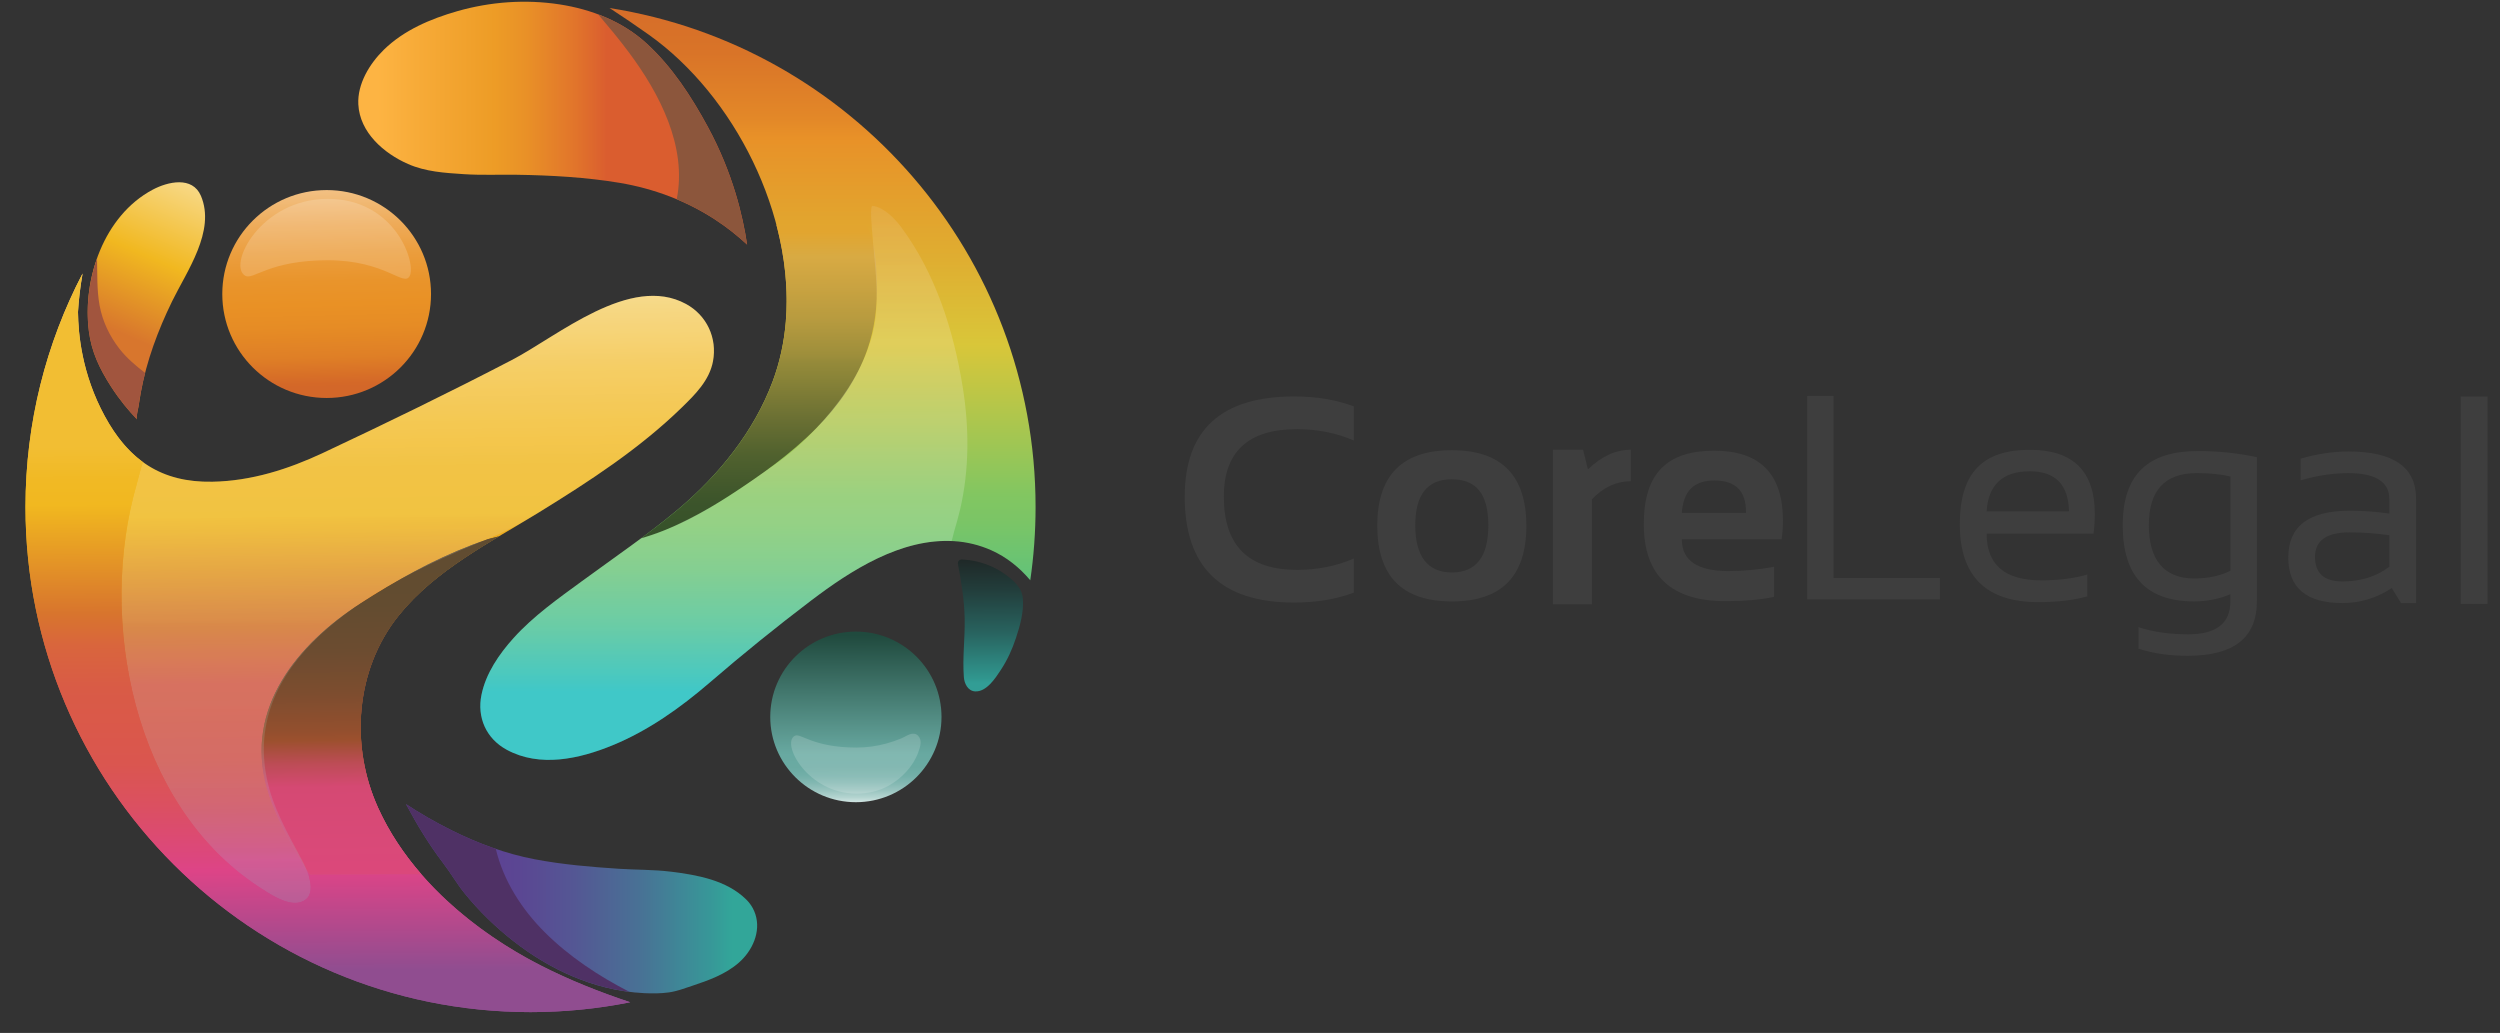 <svg width="501" height="207" viewBox="0 0 501 207" fill="none" xmlns="http://www.w3.org/2000/svg">
<rect x="0" y="0" width="501" height="207" fill="#333333" stroke="none"/>
<g clip-path="url(#clip0_146_46)">
<path d="M271.313 118.757C267.799 120.085 263.815 120.751 259.352 120.751C244.729 120.751 237.418 113.678 237.418 99.53C237.418 86.145 244.729 79.449 259.352 79.449C263.815 79.449 267.799 80.116 271.313 81.444V88.28C267.799 86.76 264.002 86.003 259.922 86.003C250.142 86.003 245.255 90.512 245.255 99.535C245.255 109.316 250.142 114.203 259.922 114.203C264.007 114.203 267.804 113.446 271.313 111.926V118.763V118.757Z" fill="#3E3E3E"/>
<path d="M276.002 105.389C276.002 95.275 280.98 90.224 290.941 90.224C300.902 90.224 305.88 95.281 305.88 105.389C305.88 115.497 300.902 120.525 290.941 120.525C280.98 120.525 276.042 115.48 276.002 105.389ZM290.941 114.722C295.822 114.722 298.263 111.57 298.263 105.27C298.263 98.97 295.822 96.049 290.941 96.049C286.059 96.049 283.618 99.123 283.618 105.27C283.618 111.417 286.059 114.722 290.941 114.722Z" fill="#3E3E3E"/>
<path d="M311.203 121.09V90.122H317.249L318.221 94.072C320.933 91.439 323.803 90.122 326.831 90.122V96.433C323.921 96.433 321.317 97.642 319.017 100.061V121.09H311.203Z" fill="#3E3E3E"/>
<path d="M343.577 90.325C352.725 90.325 357.301 94.998 357.301 104.337C357.301 105.58 357.216 106.823 357.041 108.072H337.029C337.029 112.321 340.147 114.445 346.391 114.445C349.436 114.445 352.476 114.157 355.521 113.581V119.609C352.86 120.186 349.623 120.468 345.815 120.468C334.887 120.468 329.418 115.327 329.418 105.049C329.418 94.772 334.136 90.319 343.571 90.319L343.577 90.325ZM337.029 102.783H349.894V102.552C349.894 98.376 347.786 96.291 343.577 96.291C339.368 96.291 337.373 98.456 337.029 102.778V102.783Z" fill="#3E3E3E"/>
<path d="M367.439 79.353V115.836H388.757V120.113H362.162V79.353H367.434H367.439Z" fill="#3E3E3E"/>
<path d="M406.779 90.144C415.458 90.144 419.802 94.439 419.802 103.021C419.802 104.242 419.718 105.552 419.543 106.948H398.123C398.123 113.186 401.767 116.304 409.05 116.304C412.519 116.304 415.599 115.915 418.294 115.141V119.502C415.599 120.277 412.327 120.666 408.468 120.666C397.987 120.666 392.744 115.463 392.744 105.055C392.744 94.648 397.422 90.144 406.785 90.144H406.779ZM398.117 102.467H414.627C414.508 97.117 411.892 94.444 406.779 94.444C401.355 94.444 398.468 97.117 398.117 102.467Z" fill="#3E3E3E"/>
<path d="M452.281 120.52C452.281 127.791 447.66 131.424 438.422 131.424C434.71 131.424 431.421 130.944 428.551 129.989V125.684C431.478 126.639 434.789 127.119 438.478 127.119C444.14 127.119 446.97 124.921 446.97 120.52V119.085C444.71 120.039 442.281 120.52 439.682 120.52C430.156 120.52 425.393 115.44 425.393 105.281C425.393 95.123 430.416 90.388 440.456 90.388C444.529 90.388 448.473 90.8 452.276 91.619V120.514L452.281 120.52ZM446.976 95.501C445.157 95.043 442.914 94.812 440.235 94.812C433.828 94.812 430.625 98.281 430.625 105.225C430.625 112.169 433.659 115.926 439.721 115.926C442.478 115.926 444.897 115.412 446.982 114.378V95.495L446.976 95.501Z" fill="#3E3E3E"/>
<path d="M458.574 111.689C458.574 105.457 462.682 102.344 470.897 102.344C473.541 102.344 476.18 102.536 478.824 102.92V100.055C478.824 96.564 476.095 94.818 470.637 94.818C467.512 94.818 464.309 95.298 461.032 96.264V91.925C464.309 90.959 467.512 90.478 470.637 90.478C479.666 90.478 484.175 93.62 484.175 99.909V120.853H481.163L479.31 117.842C476.281 119.848 472.982 120.853 469.417 120.853C462.184 120.853 458.568 117.797 458.568 111.683L458.574 111.689ZM470.897 106.683C466.247 106.683 463.925 108.322 463.925 111.604C463.925 114.887 465.755 116.52 469.422 116.52C473.089 116.52 476.259 115.537 478.824 113.57V107.265C476.18 106.881 473.541 106.689 470.897 106.689V106.683Z" fill="#3E3E3E"/>
<path d="M498.498 79.472V121.011H493.125V79.472H498.498Z" fill="#3E3E3E"/>
<g clip-path="url(#clip1_146_46)">
<path d="M171.519 160.76C180.996 160.76 188.678 153.107 188.678 143.666C188.678 134.225 180.996 126.571 171.519 126.571C162.042 126.571 154.359 134.225 154.359 143.666C154.359 153.107 162.042 160.76 171.519 160.76Z" fill="url(#paint0_linear_146_46)"/>
<path d="M65.462 79.755C77.013 79.755 86.377 70.428 86.377 58.922C86.377 47.417 77.013 38.09 65.462 38.09C53.911 38.09 44.547 47.417 44.547 58.922C44.547 70.428 53.911 79.755 65.462 79.755Z" fill="url(#paint1_linear_146_46)"/>
<path opacity="0.26" d="M82.114 55.297C83.432 52.726 79.23 39.851 65.683 39.851C52.136 39.851 45.475 53.289 49.187 55.288C50.753 56.13 53.996 52.153 65.653 52.153C77.348 52.153 80.93 57.596 82.11 55.297H82.114Z" fill="white" fill-opacity="0.65"/>
<path opacity="0.3" d="M183.991 147.438C184.884 148.414 184.407 149.667 184.013 150.777C183.02 153.583 180.678 155.994 178.128 157.429C176.155 158.544 173.9 159.043 171.645 159.043C161.844 159.043 156.485 148.96 159.269 147.46C160.444 146.827 162.877 149.81 171.623 149.815C173.67 149.815 175.708 149.533 177.681 148.986C178.692 148.709 179.68 148.362 180.647 147.963C181.376 147.664 182.048 147.126 182.85 147.035C183.323 146.983 183.718 147.148 183.991 147.443V147.438Z" fill="white" fill-opacity="0.57"/>
<path d="M134.42 174.685C130.986 174.255 127.538 174.329 124.095 174.108C118.418 173.739 112.738 173.262 107.144 172.195C101.38 171.098 95.83 169.043 90.587 166.441C87.109 164.719 84.035 162.907 81.363 161.15C83.575 165.3 86.034 169.333 88.878 173.058C90.357 174.992 91.563 177.113 93.106 179.017C94.564 180.816 96.129 182.525 97.785 184.138C104.368 190.534 112.36 195.617 121.324 197.867C123.874 198.509 126.489 198.904 129.117 199.03C130.712 199.108 132.399 199.103 134.017 198.882C135.634 198.661 137.143 198.08 138.709 197.559C141.992 196.471 145.435 195.235 148.093 192.893C150.751 190.552 152.525 186.77 151.38 183.219C151.241 182.794 151.064 182.377 150.851 181.983C150.504 181.35 150.062 180.773 149.55 180.266C145.604 176.367 139.706 175.344 134.433 174.68L134.42 174.685Z" fill="url(#paint2_linear_146_46)"/>
<path d="M27.453 84.034C25.84 82.36 23.988 80.175 22.223 77.421C19.977 73.926 18.346 70.548 17.813 66.393C16.469 55.921 20.814 43.219 30.593 38.015C33.611 36.407 38.563 35.244 40.267 39.251C43.259 46.302 37.422 54.364 34.491 60.383C31.664 66.185 29.383 72.282 28.216 78.648C28.051 79.555 27.904 80.465 27.774 81.38C27.713 81.814 27.21 83.774 27.457 84.03L27.453 84.034Z" fill="url(#paint3_linear_146_46)"/>
<path d="M191.97 113.033C191.874 112.547 192.26 112.1 192.755 112.122C194.676 112.204 197.893 112.681 201.029 114.819C202.846 116.064 204.771 117.581 204.979 119.923C205.209 122.534 204.407 125.444 203.587 127.894C202.846 130.118 201.87 132.273 200.578 134.234C199.48 135.903 197.689 138.704 195.387 138.553C193.973 138.462 193.262 137 193.162 135.747C192.854 131.84 193.392 127.95 193.323 124.038C193.253 120.348 192.668 116.649 191.97 113.033Z" fill="url(#paint4_linear_146_46)"/>
<path d="M149.72 49.004C148.875 43.367 146.902 34.742 141.815 25.362C138.545 19.33 134.681 13.389 129.59 8.723C124.768 4.304 118.55 1.871 112.153 0.882C105.315 -0.171 98.264 0.345 91.62 2.248C86.33 3.766 80.926 6.038 76.906 9.985C74.07 12.769 71.603 16.802 71.807 20.904C72.089 26.55 76.915 30.726 81.755 32.859C85.306 34.425 89.109 34.646 92.947 34.902C96.494 35.136 100.05 34.967 103.602 35.023C110.38 35.127 117.518 35.522 124.213 36.65C130.956 37.786 137.478 40.21 143.22 43.944C145.718 45.565 147.869 47.3 149.712 49.013L149.72 49.004Z" fill="url(#paint5_linear_146_46)"/>
<path d="M137.465 60.913C126.316 54.846 111.798 67.348 102.591 72.14C90.137 78.618 77.509 84.759 64.808 90.73C57.809 94.022 50.372 96.394 42.579 96.537C32.297 96.728 25.779 92.2 20.979 83.367C16.404 74.937 15.684 66.958 15.632 62.526C15.771 60.175 16.053 57.591 16.551 54.815C9.244 68.805 5.107 84.72 5.107 101.597C5.107 157.503 50.424 202.828 106.321 202.828C113.159 202.828 119.838 202.147 126.299 200.851C120.167 198.813 114.153 196.427 108.394 193.492C95.003 186.662 82.128 175.868 75.796 161.961C70.103 149.459 71.208 134.147 79.912 123.327C87.279 114.164 98.316 108.657 108.042 102.655C118.112 96.446 128.129 89.941 136.641 81.65C139.317 79.043 142.153 76.238 142.877 72.417C143.766 67.743 141.637 63.181 137.461 60.908L137.465 60.913Z" fill="url(#paint6_linear_146_46)"/>
<path d="M59.995 171.805C60.259 172.247 61.812 175.309 62.28 175.309C69.682 175.291 77.08 175.274 84.483 175.257C80.97 171.224 77.991 166.779 75.801 161.965C70.107 149.463 71.213 134.151 79.916 123.332C85.307 116.632 92.657 111.883 100.025 107.469C99.266 107.712 98.173 107.92 97.843 108.032C96.733 108.41 95.632 108.809 94.539 109.229C86.66 112.248 79.348 116.372 72.271 120.925C59.687 129.017 48.95 141.944 53.468 157.82C54.873 162.759 57.358 167.434 59.999 171.809L59.995 171.805Z" fill="url(#paint7_linear_146_46)"/>
<path d="M59.995 171.805C60.259 172.247 61.812 175.309 62.28 175.309C69.682 175.291 77.08 175.274 84.483 175.257C80.97 171.224 77.991 166.779 75.801 161.965C70.107 149.463 71.213 134.151 79.916 123.332C85.307 116.632 92.657 111.883 100.025 107.469C99.266 107.712 98.173 107.92 97.843 108.032C96.733 108.41 95.632 108.809 94.539 109.229C86.66 112.248 79.348 116.372 72.271 120.925C59.687 129.017 48.95 141.944 53.468 157.82C54.873 162.759 57.358 167.434 59.999 171.809L59.995 171.805Z" fill="url(#paint8_linear_146_46)"/>
<path d="M122.143 1.603C123.457 2.457 124.776 3.333 126.103 4.235C127.421 5.132 128.717 6.034 129.992 6.936C147.273 19.196 159.242 43.237 157.473 64.495C157.134 68.588 156.263 72.638 154.819 76.489C151.055 86.532 144.064 95.192 135.916 102.044C129.815 107.17 123.084 111.736 116.614 116.476C111.883 119.941 106.914 123.432 102.933 127.85C100.032 131.068 97.373 134.919 96.489 139.234C95.556 143.774 97.434 148.011 101.528 150.24C108.176 153.865 116.09 152.087 122.698 149.381C129.91 146.432 136.371 141.831 142.239 136.775C148.839 131.085 155.617 125.604 162.555 120.34C170.595 114.243 180.651 107.799 191.167 108.445C193.752 108.601 196.293 109.221 198.656 110.275C201.692 111.623 204.324 113.74 206.466 116.289C207.164 111.493 207.529 106.589 207.529 101.602C207.529 51.082 170.521 9.204 122.139 1.607L122.143 1.603Z" fill="url(#paint9_linear_146_46)"/>
<path d="M163.632 85.76C168.042 81.294 171.733 76.06 173.801 70.097C175.301 65.773 175.861 61.181 175.705 56.619C175.588 53.25 175.549 48.775 173.909 45.739C173.805 45.548 173.684 45.062 173.393 45.062H155.601C157.305 51.528 158.008 58.137 157.478 64.499C157.14 68.592 156.269 72.642 154.825 76.493C151.061 86.537 144.07 95.197 135.922 102.048C133.519 104.065 131.022 105.994 128.48 107.885C134.807 106.072 140.701 102.872 146.204 99.303C152.353 95.314 158.467 90.99 163.632 85.76Z" fill="url(#paint10_linear_146_46)"/>
<path d="M23.91 69.862C21.937 67.325 20.519 64.342 19.951 61.172C19.395 58.062 19.517 54.901 19.448 51.753C17.761 56.493 17.206 61.67 17.813 66.397C18.346 70.552 19.981 73.925 22.223 77.425C23.988 80.174 25.839 82.364 27.453 84.038C27.205 83.782 27.709 81.822 27.769 81.388C27.899 80.473 28.042 79.563 28.212 78.656C28.454 77.338 28.745 76.028 29.079 74.736C27.201 73.284 25.393 71.77 23.91 69.866V69.862Z" fill="#A1553E"/>
<path opacity="0.2" d="M180.556 45.457C179.281 43.761 177.091 41.532 174.897 41.259C174.247 41.177 174.693 45.331 174.936 48.332C175.43 54.39 176.354 60.626 174.923 66.623C173.67 71.875 170.985 76.697 167.707 80.951C164.19 85.522 160.11 89.737 155.383 93.028C149.151 97.364 143.956 101.376 134.368 105.755C132.738 106.501 130.318 107.308 128.527 107.854C124.316 110.951 120.856 113.366 116.61 116.475C111.879 119.94 106.91 123.431 102.929 127.85C100.028 131.067 97.369 134.918 96.485 139.233C95.552 143.773 97.43 148.01 101.524 150.239C108.172 153.864 116.086 152.086 122.694 149.38C129.906 146.432 136.367 141.831 142.235 136.774C148.835 131.085 155.613 125.604 162.551 120.339C170.469 114.333 180.352 107.993 190.699 108.422C190.92 107.794 191.037 107.087 191.198 106.54C191.627 105.075 192.052 103.618 192.399 102.13C194.277 94.073 194.238 85.686 192.924 77.547C191.089 66.172 187.52 54.932 180.652 45.591C180.617 45.544 180.582 45.5 180.547 45.452L180.556 45.457Z" fill="url(#paint11_linear_146_46)"/>
<path d="M126.137 198.769C119.988 195.617 114.099 191.727 109.208 186.861C104.576 182.256 100.877 176.506 99.36 170.118C96.355 169.095 93.427 167.85 90.587 166.441C87.109 164.719 84.035 162.907 81.363 161.15C83.575 165.3 86.034 169.333 88.878 173.058C90.357 174.992 91.563 177.113 93.106 179.017C94.564 180.816 96.129 182.525 97.785 184.138C104.368 190.534 112.36 195.617 121.324 197.867C122.881 198.258 124.498 198.561 126.146 198.769H126.137Z" fill="#4F3165"/>
<path d="M143.223 43.935C145.72 45.557 147.871 47.292 149.714 49.005C148.869 43.367 146.896 34.742 141.809 25.362C138.539 19.33 134.675 13.389 129.584 8.723C126.748 6.126 123.431 4.217 119.875 2.882C121.983 5.362 124.064 7.864 126.011 10.475C132.195 18.753 137.728 29.399 135.616 39.924C138.262 41.03 140.807 42.365 143.218 43.931L143.223 43.935Z" fill="#8C563C"/>
<path opacity="0.15" d="M137.465 60.913C126.316 54.846 111.798 67.348 102.591 72.14C90.137 78.618 77.509 84.759 64.808 90.73C57.809 94.022 50.372 96.394 42.579 96.537C36.898 96.641 32.371 95.305 28.646 92.603C28.138 94.078 27.583 96.398 27.462 96.814C19.474 124.221 26.69 161.163 51.785 177.668C53.81 178.999 57.453 181.497 60.038 180.838C63.984 179.832 61.759 174.667 60.541 172.403C57.726 167.156 54.643 161.844 53.464 155.968C48.394 130.795 77.154 116.454 96.152 108.657C101.1 106.68 104.101 105.101 108.051 102.664C118.12 96.454 128.138 89.95 136.65 81.658C139.326 79.052 142.162 76.246 142.886 72.426C143.775 67.751 141.646 63.189 137.47 60.917L137.465 60.913Z" fill="url(#paint12_linear_146_46)"/>
<path d="M84.482 175.252L62.28 175.304L61.972 175.881C62.548 178.01 62.462 180.213 60.029 180.833C57.444 181.492 53.806 178.994 51.777 177.663C26.681 161.158 19.465 124.22 27.453 96.809C27.575 96.393 28.13 94.073 28.637 92.599C25.615 90.409 23.121 87.317 20.975 83.362C16.4 74.932 15.68 66.953 15.628 62.521C15.767 60.17 16.048 57.586 16.547 54.81C9.244 68.804 5.107 84.719 5.107 101.597C5.107 157.503 50.424 202.828 106.321 202.828C113.159 202.828 119.838 202.147 126.299 200.85C120.167 198.812 114.153 196.427 108.394 193.491C99.643 189.029 91.109 182.867 84.478 175.252H84.482Z" fill="url(#paint13_linear_146_46)"/>
</g>
</g>
<defs>
<linearGradient id="paint0_linear_146_46" x1="171.497" y1="125.752" x2="171.545" y2="162.039" gradientUnits="userSpaceOnUse">
<stop offset="0.045" stop-color="#204A3E"/>
<stop offset="0.7" stop-color="#68A9A1"/>
<stop offset="0.77" stop-color="#6AAAA2"/>
<stop offset="0.82" stop-color="#73AFA8"/>
<stop offset="0.86" stop-color="#83B8B2"/>
<stop offset="0.9" stop-color="#99C4BF"/>
<stop offset="0.94" stop-color="#B5D5D1"/>
<stop offset="0.97" stop-color="#D7E8E6"/>
<stop offset="1" stop-color="white"/>
</linearGradient>
<linearGradient id="paint1_linear_146_46" x1="64.568" y1="21.516" x2="66.381" y2="97.331" gradientUnits="userSpaceOnUse">
<stop offset="0.02" stop-color="#FDF9F4"/>
<stop offset="0.045" stop-color="white"/>
<stop offset="0.12" stop-color="#F7DAB6"/>
<stop offset="0.22" stop-color="#F2C082"/>
<stop offset="0.31" stop-color="#EEAB59"/>
<stop offset="0.39" stop-color="#EB9D3C"/>
<stop offset="0.46" stop-color="#E9942B"/>
<stop offset="0.52" stop-color="#E99125"/>
<stop offset="0.58" stop-color="#E68C25"/>
<stop offset="0.66" stop-color="#DF7F26"/>
<stop offset="0.73" stop-color="#D46828"/>
<stop offset="0.74" stop-color="#D36729"/>
</linearGradient>
<linearGradient id="paint2_linear_146_46" x1="81.359" y1="180.114" x2="151.727" y2="180.114" gradientUnits="userSpaceOnUse">
<stop offset="0.19" stop-color="#5E4193"/>
<stop offset="0.32" stop-color="#5B4693"/>
<stop offset="0.48" stop-color="#545794"/>
<stop offset="0.67" stop-color="#487295"/>
<stop offset="0.87" stop-color="#379898"/>
<stop offset="0.93" stop-color="#32A699"/>
</linearGradient>
<linearGradient id="paint3_linear_146_46" x1="47.505" y1="12.478" x2="16.495" y2="83.791" gradientUnits="userSpaceOnUse">
<stop offset="0.08" stop-color="white"/>
<stop offset="0.55" stop-color="#F1B820"/>
<stop offset="0.62" stop-color="#E8A224"/>
<stop offset="0.76" stop-color="#D8762D"/>
</linearGradient>
<linearGradient id="paint4_linear_146_46" x1="198.379" y1="100.257" x2="198.674" y2="144.858" gradientUnits="userSpaceOnUse">
<stop offset="0.16" stop-color="#1E1E1E"/>
<stop offset="0.25" stop-color="#1F2625"/>
<stop offset="0.4" stop-color="#223D3B"/>
<stop offset="0.59" stop-color="#28625E"/>
<stop offset="0.8" stop-color="#30968E"/>
<stop offset="0.82" stop-color="#329D95"/>
</linearGradient>
<linearGradient id="paint5_linear_146_46" x1="71.798" y1="24.672" x2="149.72" y2="24.672" gradientUnits="userSpaceOnUse">
<stop offset="0.05" stop-color="#FDB443"/>
<stop offset="0.15" stop-color="#F7AB38"/>
<stop offset="0.35" stop-color="#ED9C26"/>
<stop offset="0.43" stop-color="#E99127"/>
<stop offset="0.56" stop-color="#E1742B"/>
<stop offset="0.64" stop-color="#DA5D2F"/>
</linearGradient>
<linearGradient id="paint6_linear_146_46" x1="73.186" y1="27.374" x2="76.62" y2="250.261" gradientUnits="userSpaceOnUse">
<stop offset="0.025" stop-color="white"/>
<stop offset="0.06" stop-color="#FBEECA"/>
<stop offset="0.11" stop-color="#F8DD96"/>
<stop offset="0.16" stop-color="#F5D06C"/>
<stop offset="0.21" stop-color="#F3C54A"/>
<stop offset="0.26" stop-color="#F2BE33"/>
<stop offset="0.3" stop-color="#F1B924"/>
<stop offset="0.34" stop-color="#F1B820"/>
<stop offset="0.35" stop-color="#EFB320"/>
<stop offset="0.44" stop-color="#D8752D"/>
<stop offset="0.47" stop-color="#D9653D"/>
<stop offset="0.49" stop-color="#D95B46"/>
<stop offset="0.53" stop-color="#DA584A"/>
<stop offset="0.56" stop-color="#DA564F"/>
<stop offset="0.6" stop-color="#DB5060"/>
<stop offset="0.64" stop-color="#DC477C"/>
<stop offset="0.65" stop-color="#DD4487"/>
<stop offset="0.76" stop-color="#904D90"/>
</linearGradient>
<linearGradient id="paint7_linear_146_46" x1="75.745" y1="95.782" x2="77.067" y2="189.38" gradientUnits="userSpaceOnUse">
<stop offset="0.14" stop-color="#604C31"/>
<stop offset="0.27" stop-color="#634C30"/>
<stop offset="0.37" stop-color="#6C4C30"/>
<stop offset="0.46" stop-color="#7D4D2F"/>
<stop offset="0.54" stop-color="#934F2E"/>
<stop offset="0.56" stop-color="#9C502E"/>
<stop offset="0.61" stop-color="#BD4C56"/>
<stop offset="0.66" stop-color="#D54973"/>
<stop offset="0.68" stop-color="#DF487F"/>
<stop offset="0.85" stop-color="#CB568D"/>
<stop offset="0.96" stop-color="#C45C93"/>
</linearGradient>
<linearGradient id="paint8_linear_146_46" x1="75.745" y1="95.782" x2="77.067" y2="189.38" gradientUnits="userSpaceOnUse">
<stop offset="0.14" stop-color="#604C31"/>
<stop offset="0.27" stop-color="#634C30"/>
<stop offset="0.37" stop-color="#6C4C30"/>
<stop offset="0.46" stop-color="#7D4D2F"/>
<stop offset="0.54" stop-color="#934F2E"/>
<stop offset="0.56" stop-color="#9C502E"/>
<stop offset="0.61" stop-color="#BD4C56"/>
<stop offset="0.66" stop-color="#D54973"/>
<stop offset="0.95" stop-color="#DF487F"/>
<stop offset="1" stop-color="#CB568D"/>
<stop offset="1" stop-color="#D1538A"/>
</linearGradient>
<linearGradient id="paint9_linear_146_46" x1="152.022" y1="-32.604" x2="151.866" y2="155.53" gradientUnits="userSpaceOnUse">
<stop offset="0.18" stop-color="#D66D29"/>
<stop offset="0.23" stop-color="#D97428"/>
<stop offset="0.3" stop-color="#E38828"/>
<stop offset="0.32" stop-color="#E89128"/>
<stop offset="0.45" stop-color="#DFAE31"/>
<stop offset="0.54" stop-color="#D9C639"/>
<stop offset="0.7" stop-color="#82C661"/>
<stop offset="0.73" stop-color="#7AC566"/>
<stop offset="0.78" stop-color="#66C376"/>
<stop offset="0.84" stop-color="#45BF90"/>
<stop offset="0.9" stop-color="#18BAB3"/>
<stop offset="0.91" stop-color="#10BABA"/>
</linearGradient>
<linearGradient id="paint10_linear_146_46" x1="152.028" y1="1.706" x2="152.145" y2="126.033" gradientUnits="userSpaceOnUse">
<stop offset="0.36" stop-color="#E2A52F"/>
<stop offset="0.4" stop-color="#D8AA43"/>
<stop offset="0.44" stop-color="#CCA441"/>
<stop offset="0.5" stop-color="#B89B3F"/>
<stop offset="0.56" stop-color="#9D8E3B"/>
<stop offset="0.57" stop-color="#958A3A"/>
<stop offset="0.59" stop-color="#8C8538"/>
<stop offset="0.66" stop-color="#6B7033"/>
<stop offset="0.72" stop-color="#50612E"/>
<stop offset="0.79" stop-color="#3D552B"/>
<stop offset="0.87" stop-color="#324F29"/>
<stop offset="0.94" stop-color="#2F4D29"/>
</linearGradient>
<linearGradient id="paint11_linear_146_46" x1="144.32" y1="28.662" x2="145.595" y2="176.705" gradientUnits="userSpaceOnUse">
<stop offset="0.04" stop-color="#DDA036"/>
<stop offset="0.04" stop-color="#E4B460"/>
<stop offset="0.08" stop-color="#EAC585"/>
<stop offset="0.13" stop-color="#F0D5A6"/>
<stop offset="0.18" stop-color="#F4E2C2"/>
<stop offset="0.24" stop-color="#F8ECD8"/>
<stop offset="0.31" stop-color="#FBF5EA"/>
<stop offset="0.39" stop-color="#FDFAF6"/>
<stop offset="0.5" stop-color="#FEFEFD"/>
<stop offset="0.79" stop-color="white"/>
</linearGradient>
<linearGradient id="paint12_linear_146_46" x1="83.65" y1="75.049" x2="84.222" y2="243.027" gradientUnits="userSpaceOnUse">
<stop offset="0.05" stop-color="white"/>
<stop offset="0.13" stop-color="#F6FCFC"/>
<stop offset="0.27" stop-color="#DEF5F5"/>
<stop offset="0.44" stop-color="#B6EAEA"/>
<stop offset="0.65" stop-color="#80DADA"/>
<stop offset="0.87" stop-color="#3BC6C6"/>
<stop offset="1" stop-color="#10BABA"/>
</linearGradient>
<linearGradient id="paint13_linear_146_46" x1="65.198" y1="54.108" x2="66.065" y2="221.171" gradientUnits="userSpaceOnUse">
<stop offset="0.21" stop-color="#F2BE33"/>
<stop offset="0.25" stop-color="#F1B924"/>
<stop offset="0.28" stop-color="#F1B820"/>
<stop offset="0.29" stop-color="#EFB320"/>
<stop offset="0.41" stop-color="#D8752D"/>
<stop offset="0.45" stop-color="#D9653D"/>
<stop offset="0.5" stop-color="#D95B46"/>
<stop offset="0.55" stop-color="#DA584A"/>
<stop offset="0.59" stop-color="#DA564F"/>
<stop offset="0.64" stop-color="#DB5060"/>
<stop offset="0.7" stop-color="#DC477C"/>
<stop offset="0.72" stop-color="#DD4487"/>
<stop offset="0.84" stop-color="#904D90"/>
</linearGradient>
<clipPath id="clip0_146_46">
<rect width="500" height="205.969" fill="white" transform="translate(0.471 0.285)"/>
</clipPath>
<clipPath id="clip1_146_46">
<rect width="202.427" height="202.483" fill="white" transform="translate(5.107 0.345)"/>
</clipPath>
</defs>
</svg>
